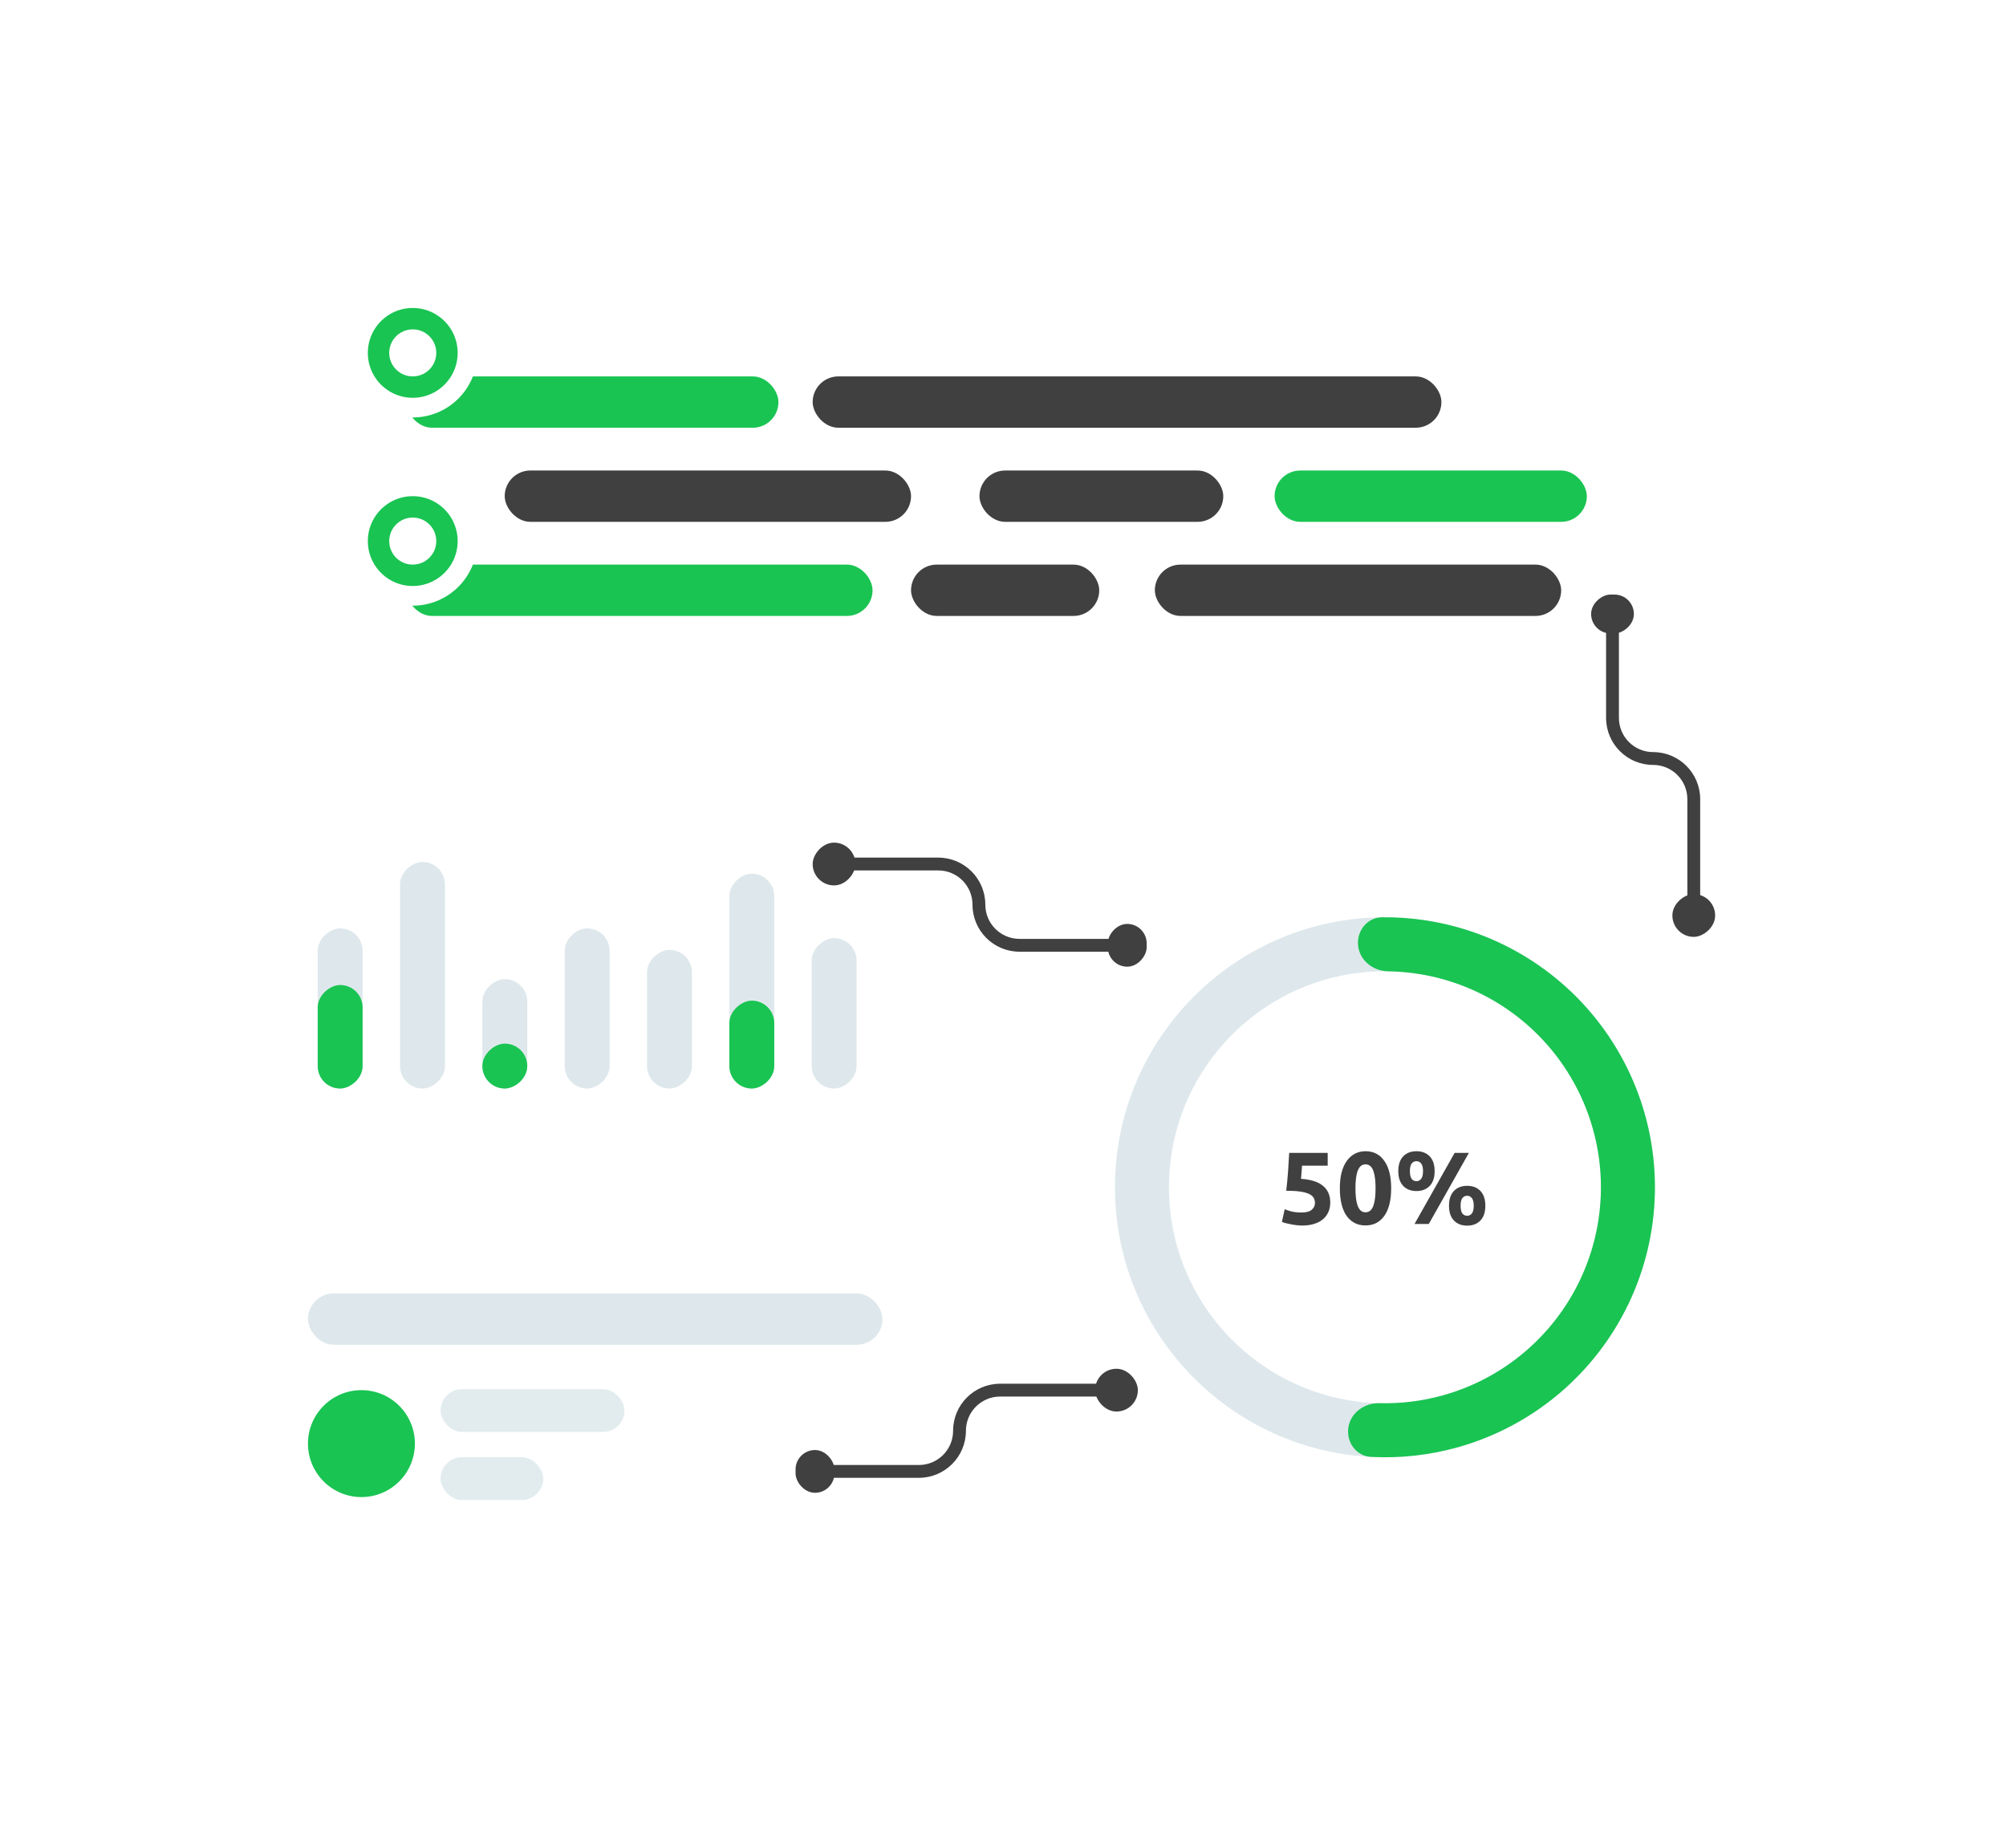 <?xml version="1.0" encoding="UTF-8"?> <svg xmlns="http://www.w3.org/2000/svg" width="469" height="432" viewBox="0 0 469 432" fill="none"><g filter="url(#filter0_d_6993_1228)"><rect x="56" y="44" width="357" height="122" rx="9.22" fill="white"></rect><rect x="95" y="76" width="87" height="12" rx="6" fill="#19C452"></rect><rect x="95" y="120" width="109" height="12" rx="6" fill="#19C452"></rect><rect x="190" y="76" width="147" height="12" rx="6" fill="#404040"></rect><rect x="213" y="120" width="44" height="12" rx="6" fill="#404040"></rect><rect x="270" y="120" width="95" height="12" rx="6" fill="#404040"></rect><rect x="118" y="98" width="95" height="12" rx="6" fill="#404040"></rect><rect x="229" y="98" width="57" height="12" rx="6" fill="#404040"></rect><rect x="298" y="98" width="73" height="12" rx="6" fill="#19C452"></rect></g><circle cx="96.5" cy="82.5" r="12.799" fill="#19C452" stroke="white" stroke-width="4.599"></circle><circle cx="96.5" cy="126.5" r="12.799" fill="#19C452" stroke="white" stroke-width="4.599"></circle><circle cx="96.5" cy="82.5" r="5.5" fill="white"></circle><circle cx="96.5" cy="126.5" r="5.5" fill="white"></circle><g filter="url(#filter1_d_6993_1228)"><rect x="234.896" y="186" width="177.809" height="177.809" rx="9.6" fill="white"></rect></g><path d="M307.437 281.262C307.437 280.798 307.333 280.39 307.125 280.038C306.917 279.67 306.557 279.366 306.045 279.126C305.533 278.886 304.845 278.702 303.981 278.574C303.117 278.446 302.029 278.382 300.717 278.382C300.893 276.894 301.037 275.382 301.149 273.846C301.261 272.31 301.349 270.87 301.413 269.526H310.413V272.526H304.413C304.381 273.102 304.341 273.662 304.293 274.206C304.261 274.734 304.221 275.198 304.173 275.598C306.509 275.758 308.229 276.31 309.333 277.254C310.453 278.182 311.013 279.478 311.013 281.142C311.013 281.91 310.877 282.622 310.605 283.278C310.333 283.934 309.925 284.502 309.381 284.982C308.837 285.462 308.149 285.838 307.317 286.11C306.501 286.382 305.541 286.518 304.437 286.518C304.005 286.518 303.549 286.486 303.069 286.422C302.605 286.374 302.149 286.302 301.701 286.206C301.269 286.126 300.877 286.038 300.525 285.942C300.173 285.846 299.901 285.75 299.709 285.654L300.357 282.702C300.757 282.878 301.285 283.054 301.941 283.23C302.597 283.39 303.381 283.47 304.293 283.47C305.397 283.47 306.197 283.254 306.693 282.822C307.189 282.374 307.437 281.854 307.437 281.262ZM325.253 277.806C325.253 280.606 324.717 282.758 323.645 284.262C322.589 285.75 321.125 286.494 319.253 286.494C317.381 286.494 315.909 285.75 314.837 284.262C313.781 282.758 313.253 280.606 313.253 277.806C313.253 276.414 313.389 275.182 313.661 274.11C313.949 273.038 314.357 272.134 314.885 271.398C315.413 270.662 316.045 270.102 316.781 269.718C317.517 269.334 318.341 269.142 319.253 269.142C321.125 269.142 322.589 269.894 323.645 271.398C324.717 272.886 325.253 275.022 325.253 277.806ZM321.605 277.806C321.605 276.974 321.565 276.222 321.485 275.55C321.405 274.862 321.277 274.27 321.101 273.774C320.925 273.278 320.685 272.894 320.381 272.622C320.077 272.35 319.701 272.214 319.253 272.214C318.805 272.214 318.429 272.35 318.125 272.622C317.837 272.894 317.597 273.278 317.405 273.774C317.229 274.27 317.101 274.862 317.021 275.55C316.941 276.222 316.901 276.974 316.901 277.806C316.901 278.638 316.941 279.398 317.021 280.086C317.101 280.774 317.229 281.366 317.405 281.862C317.597 282.358 317.837 282.742 318.125 283.014C318.429 283.286 318.805 283.422 319.253 283.422C319.701 283.422 320.077 283.286 320.381 283.014C320.685 282.742 320.925 282.358 321.101 281.862C321.277 281.366 321.405 280.774 321.485 280.086C321.565 279.398 321.605 278.638 321.605 277.806ZM335.414 273.798C335.414 275.302 335.03 276.454 334.262 277.254C333.494 278.054 332.462 278.454 331.166 278.454C329.87 278.454 328.838 278.054 328.07 277.254C327.302 276.454 326.918 275.302 326.918 273.798C326.918 272.294 327.302 271.142 328.07 270.342C328.838 269.542 329.87 269.142 331.166 269.142C332.462 269.142 333.494 269.542 334.262 270.342C335.03 271.142 335.414 272.294 335.414 273.798ZM332.702 273.798C332.702 272.982 332.558 272.39 332.27 272.022C331.982 271.654 331.614 271.47 331.166 271.47C330.702 271.47 330.326 271.654 330.038 272.022C329.766 272.39 329.63 272.982 329.63 273.798C329.63 274.614 329.766 275.214 330.038 275.598C330.326 275.966 330.702 276.15 331.166 276.15C331.614 276.15 331.982 275.966 332.27 275.598C332.558 275.214 332.702 274.614 332.702 273.798ZM340.094 269.526H343.43L334.046 286.158H330.71L340.094 269.526ZM347.27 281.886C347.27 283.39 346.886 284.542 346.118 285.342C345.35 286.142 344.318 286.542 343.022 286.542C341.726 286.542 340.694 286.142 339.926 285.342C339.158 284.542 338.774 283.39 338.774 281.886C338.774 280.382 339.158 279.23 339.926 278.43C340.694 277.63 341.726 277.23 343.022 277.23C344.318 277.23 345.35 277.63 346.118 278.43C346.886 279.23 347.27 280.382 347.27 281.886ZM344.558 281.886C344.558 281.07 344.414 280.478 344.126 280.11C343.838 279.742 343.47 279.558 343.022 279.558C342.558 279.558 342.182 279.742 341.894 280.11C341.622 280.478 341.486 281.07 341.486 281.886C341.486 282.702 341.622 283.302 341.894 283.686C342.182 284.054 342.558 284.238 343.022 284.238C343.47 284.238 343.838 284.054 344.126 283.686C344.414 283.302 344.558 282.702 344.558 281.886Z" fill="#404040"></path><path d="M386.92 277.572C386.92 312.433 358.66 340.694 323.798 340.694C288.937 340.694 260.676 312.433 260.676 277.572C260.676 242.71 288.937 214.45 323.798 214.45C358.66 214.45 386.92 242.71 386.92 277.572ZM273.3 277.572C273.3 305.461 295.909 328.07 323.798 328.07C351.687 328.07 374.296 305.461 374.296 277.572C374.296 249.683 351.687 227.074 323.798 227.074C295.909 227.074 273.3 249.683 273.3 277.572Z" fill="#DEE8EC"></path><path d="M317.526 221.109C317.141 217.645 319.641 214.49 323.127 214.453C329.975 214.381 336.804 215.422 343.342 217.551C351.886 220.333 359.737 224.907 366.371 230.967C373.005 237.027 378.269 244.433 381.81 252.691C385.352 260.949 387.09 269.867 386.908 278.851C386.726 287.834 384.628 296.675 380.755 304.782C376.882 312.89 371.322 320.077 364.448 325.863C357.574 331.649 349.544 335.902 340.895 338.335C334.276 340.197 327.41 340.962 320.571 340.612C317.09 340.434 314.719 337.181 315.244 333.734C315.769 330.288 318.993 327.961 322.478 328.053C327.531 328.185 332.587 327.558 337.476 326.183C344.395 324.236 350.819 320.834 356.318 316.205C361.818 311.576 366.265 305.826 369.364 299.34C372.462 292.854 374.141 285.782 374.286 278.595C374.432 271.408 373.041 264.273 370.208 257.667C367.375 251.061 363.164 245.136 357.857 240.288C352.549 235.44 346.268 231.781 339.433 229.556C334.605 227.983 329.578 227.152 324.524 227.079C321.038 227.029 317.911 224.574 317.526 221.109Z" fill="#19C452"></path><g filter="url(#filter2_d_6993_1228)"><rect x="56" y="186" width="160.937" height="84" rx="8" fill="white"></rect></g><rect x="132.025" y="254.488" width="37.448" height="10.499" rx="5.25" transform="rotate(-90 132.025 254.488)" fill="#DEE8EC"></rect><rect x="112.776" y="254.488" width="25.574" height="10.499" rx="5.25" transform="rotate(-90 112.776 254.488)" fill="#DEE8EC"></rect><rect x="93.526" y="254.488" width="52.975" height="10.499" rx="5.25" transform="rotate(-90 93.526 254.488)" fill="#DEE8EC"></rect><rect x="74.278" y="254.488" width="37.448" height="10.499" rx="5.25" transform="rotate(-90 74.278 254.488)" fill="#DEE8EC"></rect><rect x="189.773" y="254.488" width="35.164" height="10.499" rx="5.25" transform="rotate(-90 189.773 254.488)" fill="#DEE8EC"></rect><rect x="151.274" y="254.488" width="32.424" height="10.499" rx="5.25" transform="rotate(-90 151.274 254.488)" fill="#DEE8EC"></rect><rect x="170.524" y="254.488" width="50.235" height="10.499" rx="5.25" transform="rotate(-90 170.524 254.488)" fill="#DEE8EC"></rect><rect x="170.524" y="254.488" width="20.55" height="10.499" rx="5.25" transform="rotate(-90 170.524 254.488)" fill="#19C452"></rect><rect x="112.776" y="254.488" width="10.504" height="10.499" rx="5.25" transform="rotate(-90 112.776 254.488)" fill="#19C452"></rect><rect x="74.278" y="254.488" width="24.204" height="10.499" rx="5.25" transform="rotate(-90 74.278 254.488)" fill="#19C452"></rect><g filter="url(#filter3_d_6993_1228)"><rect x="56" y="286" width="162" height="78" rx="8" fill="white"></rect></g><rect x="72" y="302.386" width="134.317" height="12" rx="6" fill="#DEE8EC"></rect><circle cx="84.5" cy="337.5" r="12.5" fill="#19C452"></circle><rect x="103" y="324.772" width="43" height="10" rx="5" fill="#E2ECEF"></rect><rect x="103" y="340.68" width="24" height="10" rx="5" fill="#E2ECEF"></rect><path fill-rule="evenodd" clip-rule="evenodd" d="M233.832 326.5C229.414 326.5 225.832 330.082 225.832 334.5C225.832 340.575 220.907 345.5 214.832 345.5H193C192.172 345.5 191.5 344.829 191.5 344C191.5 343.172 192.172 342.5 193 342.5H214.832C219.25 342.5 222.832 338.919 222.832 334.5C222.832 328.425 227.757 323.5 233.832 323.5H261C261.828 323.5 262.5 324.172 262.5 325C262.5 325.829 261.828 326.5 261 326.5H233.832Z" fill="#404040"></path><path fill-rule="evenodd" clip-rule="evenodd" d="M394.5 186.832C394.5 182.414 390.918 178.832 386.5 178.832C380.425 178.832 375.5 173.907 375.5 167.832L375.5 146C375.5 145.172 376.172 144.5 377 144.5C377.828 144.5 378.5 145.172 378.5 146L378.5 167.832C378.5 172.25 382.082 175.832 386.5 175.832C392.575 175.832 397.5 180.757 397.5 186.832L397.5 214C397.5 214.828 396.828 215.5 396 215.5C395.172 215.5 394.5 214.828 394.5 214L394.5 186.832Z" fill="#404040"></path><path fill-rule="evenodd" clip-rule="evenodd" d="M219.367 203.5C223.785 203.5 227.367 207.082 227.367 211.5C227.367 217.575 232.292 222.5 238.367 222.5H260.199C261.028 222.5 261.699 221.829 261.699 221C261.699 220.172 261.028 219.5 260.199 219.5H238.367C233.949 219.5 230.367 215.919 230.367 211.5C230.367 205.425 225.442 200.5 219.367 200.5H192.199C191.371 200.5 190.699 201.172 190.699 202C190.699 202.829 191.371 203.5 192.199 203.5H219.367Z" fill="#404040"></path><rect x="186" y="339" width="9.091" height="10" rx="4.545" fill="#404040"></rect><rect x="382" y="139" width="9.091" height="10" rx="4.545" transform="rotate(90 382 139)" fill="#404040"></rect><rect width="9.091" height="10" rx="4.545" transform="matrix(-1 0 0 1 268.091 216)" fill="#404040"></rect><rect x="256.031" y="320" width="10" height="10" rx="5" fill="#404040"></rect><rect x="401" y="209.031" width="10" height="10" rx="5" transform="rotate(90 401 209.031)" fill="#404040"></rect><rect width="10" height="10" rx="5" transform="matrix(-1 0 0 1 200 197)" fill="#404040"></rect><defs><filter id="filter0_d_6993_1228" x="0" y="0" width="469" height="234" filterUnits="userSpaceOnUse" color-interpolation-filters="sRGB"><feFlood flood-opacity="0" result="BackgroundImageFix"></feFlood><feColorMatrix in="SourceAlpha" type="matrix" values="0 0 0 0 0 0 0 0 0 0 0 0 0 0 0 0 0 0 127 0" result="hardAlpha"></feColorMatrix><feOffset dy="12"></feOffset><feGaussianBlur stdDeviation="28"></feGaussianBlur><feColorMatrix type="matrix" values="0 0 0 0 0.798 0 0 0 0 0.837 0 0 0 0 0.867 0 0 0 0.7 0"></feColorMatrix><feBlend mode="normal" in2="BackgroundImageFix" result="effect1_dropShadow_6993_1228"></feBlend><feBlend mode="normal" in="SourceGraphic" in2="effect1_dropShadow_6993_1228" result="shape"></feBlend></filter><filter id="filter1_d_6993_1228" x="178.896" y="142" width="289.81" height="289.809" filterUnits="userSpaceOnUse" color-interpolation-filters="sRGB"><feFlood flood-opacity="0" result="BackgroundImageFix"></feFlood><feColorMatrix in="SourceAlpha" type="matrix" values="0 0 0 0 0 0 0 0 0 0 0 0 0 0 0 0 0 0 127 0" result="hardAlpha"></feColorMatrix><feOffset dy="12"></feOffset><feGaussianBlur stdDeviation="28"></feGaussianBlur><feColorMatrix type="matrix" values="0 0 0 0 0.798 0 0 0 0 0.837 0 0 0 0 0.867 0 0 0 0.7 0"></feColorMatrix><feBlend mode="normal" in2="BackgroundImageFix" result="effect1_dropShadow_6993_1228"></feBlend><feBlend mode="normal" in="SourceGraphic" in2="effect1_dropShadow_6993_1228" result="shape"></feBlend></filter><filter id="filter2_d_6993_1228" x="0" y="142" width="272.937" height="196" filterUnits="userSpaceOnUse" color-interpolation-filters="sRGB"><feFlood flood-opacity="0" result="BackgroundImageFix"></feFlood><feColorMatrix in="SourceAlpha" type="matrix" values="0 0 0 0 0 0 0 0 0 0 0 0 0 0 0 0 0 0 127 0" result="hardAlpha"></feColorMatrix><feOffset dy="12"></feOffset><feGaussianBlur stdDeviation="28"></feGaussianBlur><feColorMatrix type="matrix" values="0 0 0 0 0.798 0 0 0 0 0.837 0 0 0 0 0.867 0 0 0 0.7 0"></feColorMatrix><feBlend mode="normal" in2="BackgroundImageFix" result="effect1_dropShadow_6993_1228"></feBlend><feBlend mode="normal" in="SourceGraphic" in2="effect1_dropShadow_6993_1228" result="shape"></feBlend></filter><filter id="filter3_d_6993_1228" x="0" y="242" width="274" height="190" filterUnits="userSpaceOnUse" color-interpolation-filters="sRGB"><feFlood flood-opacity="0" result="BackgroundImageFix"></feFlood><feColorMatrix in="SourceAlpha" type="matrix" values="0 0 0 0 0 0 0 0 0 0 0 0 0 0 0 0 0 0 127 0" result="hardAlpha"></feColorMatrix><feOffset dy="12"></feOffset><feGaussianBlur stdDeviation="28"></feGaussianBlur><feColorMatrix type="matrix" values="0 0 0 0 0.798 0 0 0 0 0.837 0 0 0 0 0.867 0 0 0 0.7 0"></feColorMatrix><feBlend mode="normal" in2="BackgroundImageFix" result="effect1_dropShadow_6993_1228"></feBlend><feBlend mode="normal" in="SourceGraphic" in2="effect1_dropShadow_6993_1228" result="shape"></feBlend></filter></defs></svg> 